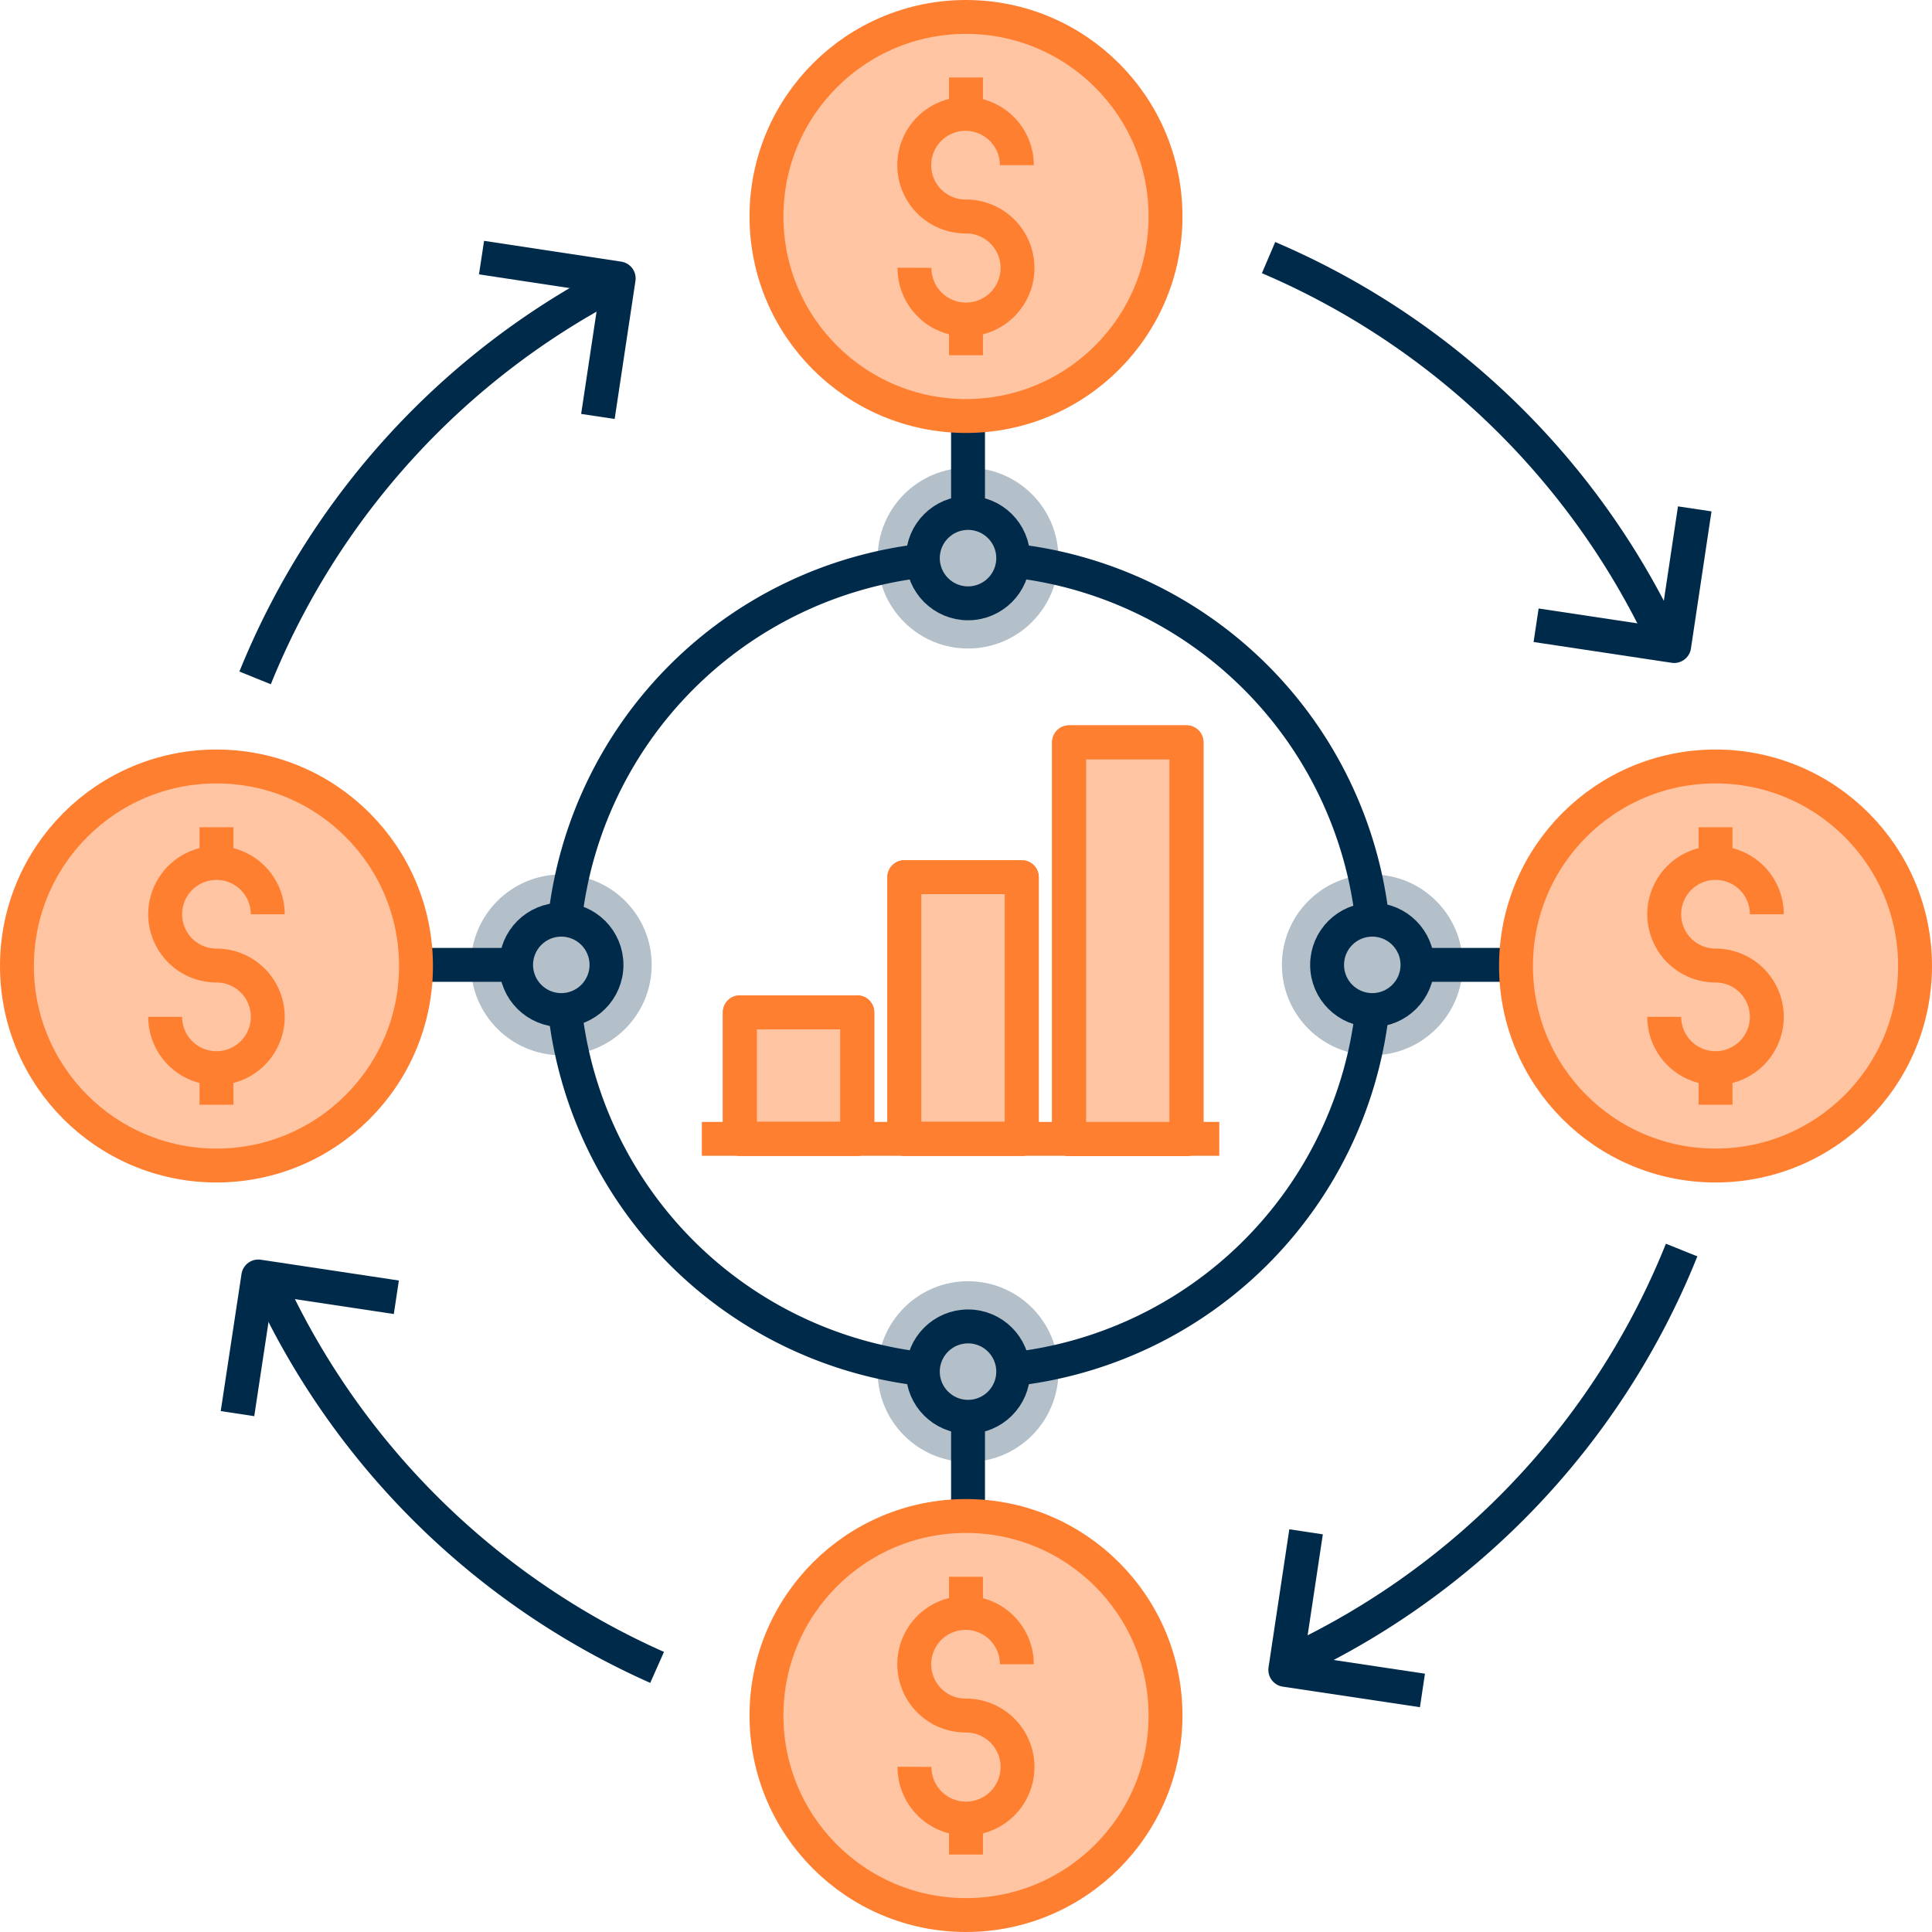 <?xml version="1.0" encoding="UTF-8"?> <svg xmlns="http://www.w3.org/2000/svg" viewBox="0 0 85.5 85.5"><defs><style>.cls-1,.cls-4{fill:none;stroke-linejoin:round;stroke-width:1.5px;}.cls-1{stroke:#ff7f31;}.cls-2{fill:#ff7f31;opacity:0.45;}.cls-3{fill:#002a4a;opacity:0.3;}.cls-4{stroke:#002a4a;}</style></defs><g id="Layer_2" data-name="Layer 2"><g id="Layer_4" data-name="Layer 4"><rect class="cls-1" x="32.74" y="44.8" width="5.2" height="5.6"></rect><rect class="cls-1" x="40.02" y="38.82" width="5.2" height="11.58"></rect><rect class="cls-1" x="47.31" y="32.85" width="5.2" height="17.56"></rect><rect class="cls-1" x="32.74" y="44.8" width="5.2" height="5.6"></rect><rect class="cls-1" x="40.02" y="38.82" width="5.2" height="11.58"></rect><rect class="cls-1" x="47.31" y="32.85" width="5.2" height="17.56"></rect><rect class="cls-2" x="32.84" y="44.8" width="5.2" height="5.6"></rect><rect class="cls-2" x="40.13" y="38.82" width="5.2" height="11.58"></rect><rect class="cls-2" x="47.42" y="32.85" width="5.2" height="17.56"></rect><line class="cls-1" x1="53.96" y1="50.4" x2="31.06" y2="50.4"></line><circle class="cls-3" cx="42.84" cy="24.7" r="4"></circle><circle class="cls-3" cx="24.84" cy="42.7" r="4"></circle><circle class="cls-3" cx="42.84" cy="60.7" r="4"></circle><circle class="cls-4" cx="42.84" cy="24.7" r="2"></circle><circle class="cls-4" cx="24.84" cy="42.7" r="2"></circle><circle class="cls-4" cx="42.84" cy="60.7" r="2"></circle><line class="cls-4" x1="42.84" y1="22.7" x2="42.84" y2="18.7"></line><line class="cls-4" x1="22.84" y1="42.7" x2="18.84" y2="42.7"></line><circle class="cls-3" cx="60.73" cy="42.7" r="4"></circle><circle class="cls-4" cx="60.73" cy="42.7" r="2"></circle><line class="cls-4" x1="62.73" y1="42.7" x2="66.73" y2="42.7"></line><line class="cls-4" x1="42.84" y1="62.7" x2="42.84" y2="66.7"></line><path class="cls-4" d="M25,40.7A18,18,0,0,1,40.84,24.81"></path><path class="cls-4" d="M40.84,60.59A18,18,0,0,1,25,44.7"></path><path class="cls-4" d="M60.73,44.7A18,18,0,0,1,44.84,60.59"></path><path class="cls-4" d="M44.83,24.81A18,18,0,0,1,60.73,40.7"></path><path class="cls-4" d="M27.38,12.41A34.15,34.15,0,0,0,11.29,30"></path><path class="cls-4" d="M12.08,57.21a34.15,34.15,0,0,0,17,16.58"></path><path class="cls-4" d="M56.63,73.79A34.12,34.12,0,0,0,74.42,55.32"></path><path class="cls-4" d="M73.46,27.91A34.15,34.15,0,0,0,56.14,11.4"></path><polyline class="cls-4" points="67.98 27.67 74.09 28.59 75 22.52"></polyline><polyline class="cls-4" points="57.8 67.79 56.88 73.9 62.95 74.81"></polyline><polyline class="cls-4" points="17.54 57.41 11.43 56.49 10.51 62.56"></polyline><polyline class="cls-4" points="26.46 18.43 27.38 12.32 21.31 11.4"></polyline><circle class="cls-2" cx="75.92" cy="42.75" r="8.83"></circle><circle class="cls-1" cx="75.92" cy="42.75" r="8.83"></circle><path class="cls-1" d="M73.65,45a2.27,2.27,0,1,0,2.27-2.27,2.27,2.27,0,1,1,2.27-2.27"></path><line class="cls-1" x1="75.92" y1="38.21" x2="75.92" y2="36.61"></line><line class="cls-1" x1="75.92" y1="48.89" x2="75.92" y2="47.29"></line><circle class="cls-2" cx="42.75" cy="75.92" r="8.83"></circle><circle class="cls-1" cx="42.75" cy="75.92" r="8.83"></circle><path class="cls-1" d="M40.47,78.19a2.28,2.28,0,1,0,2.28-2.27A2.27,2.27,0,1,1,45,73.65"></path><line class="cls-1" x1="42.75" y1="71.38" x2="42.75" y2="69.78"></line><line class="cls-1" x1="42.75" y1="82.07" x2="42.75" y2="80.46"></line><circle class="cls-2" cx="42.75" cy="9.58" r="8.83"></circle><circle class="cls-1" cx="42.75" cy="9.58" r="8.83"></circle><path class="cls-1" d="M40.47,11.85a2.28,2.28,0,1,0,2.28-2.27A2.27,2.27,0,1,1,45,7.31"></path><line class="cls-1" x1="42.75" y1="5.04" x2="42.75" y2="3.43"></line><line class="cls-1" x1="42.75" y1="15.72" x2="42.75" y2="14.12"></line><circle class="cls-2" cx="9.58" cy="42.75" r="8.83"></circle><circle class="cls-1" cx="9.58" cy="42.75" r="8.83"></circle><path class="cls-1" d="M7.31,45a2.27,2.27,0,1,0,2.27-2.27,2.27,2.27,0,1,1,2.27-2.27"></path><line class="cls-1" x1="9.58" y1="38.21" x2="9.58" y2="36.61"></line><line class="cls-1" x1="9.58" y1="48.89" x2="9.58" y2="47.29"></line></g></g></svg> 